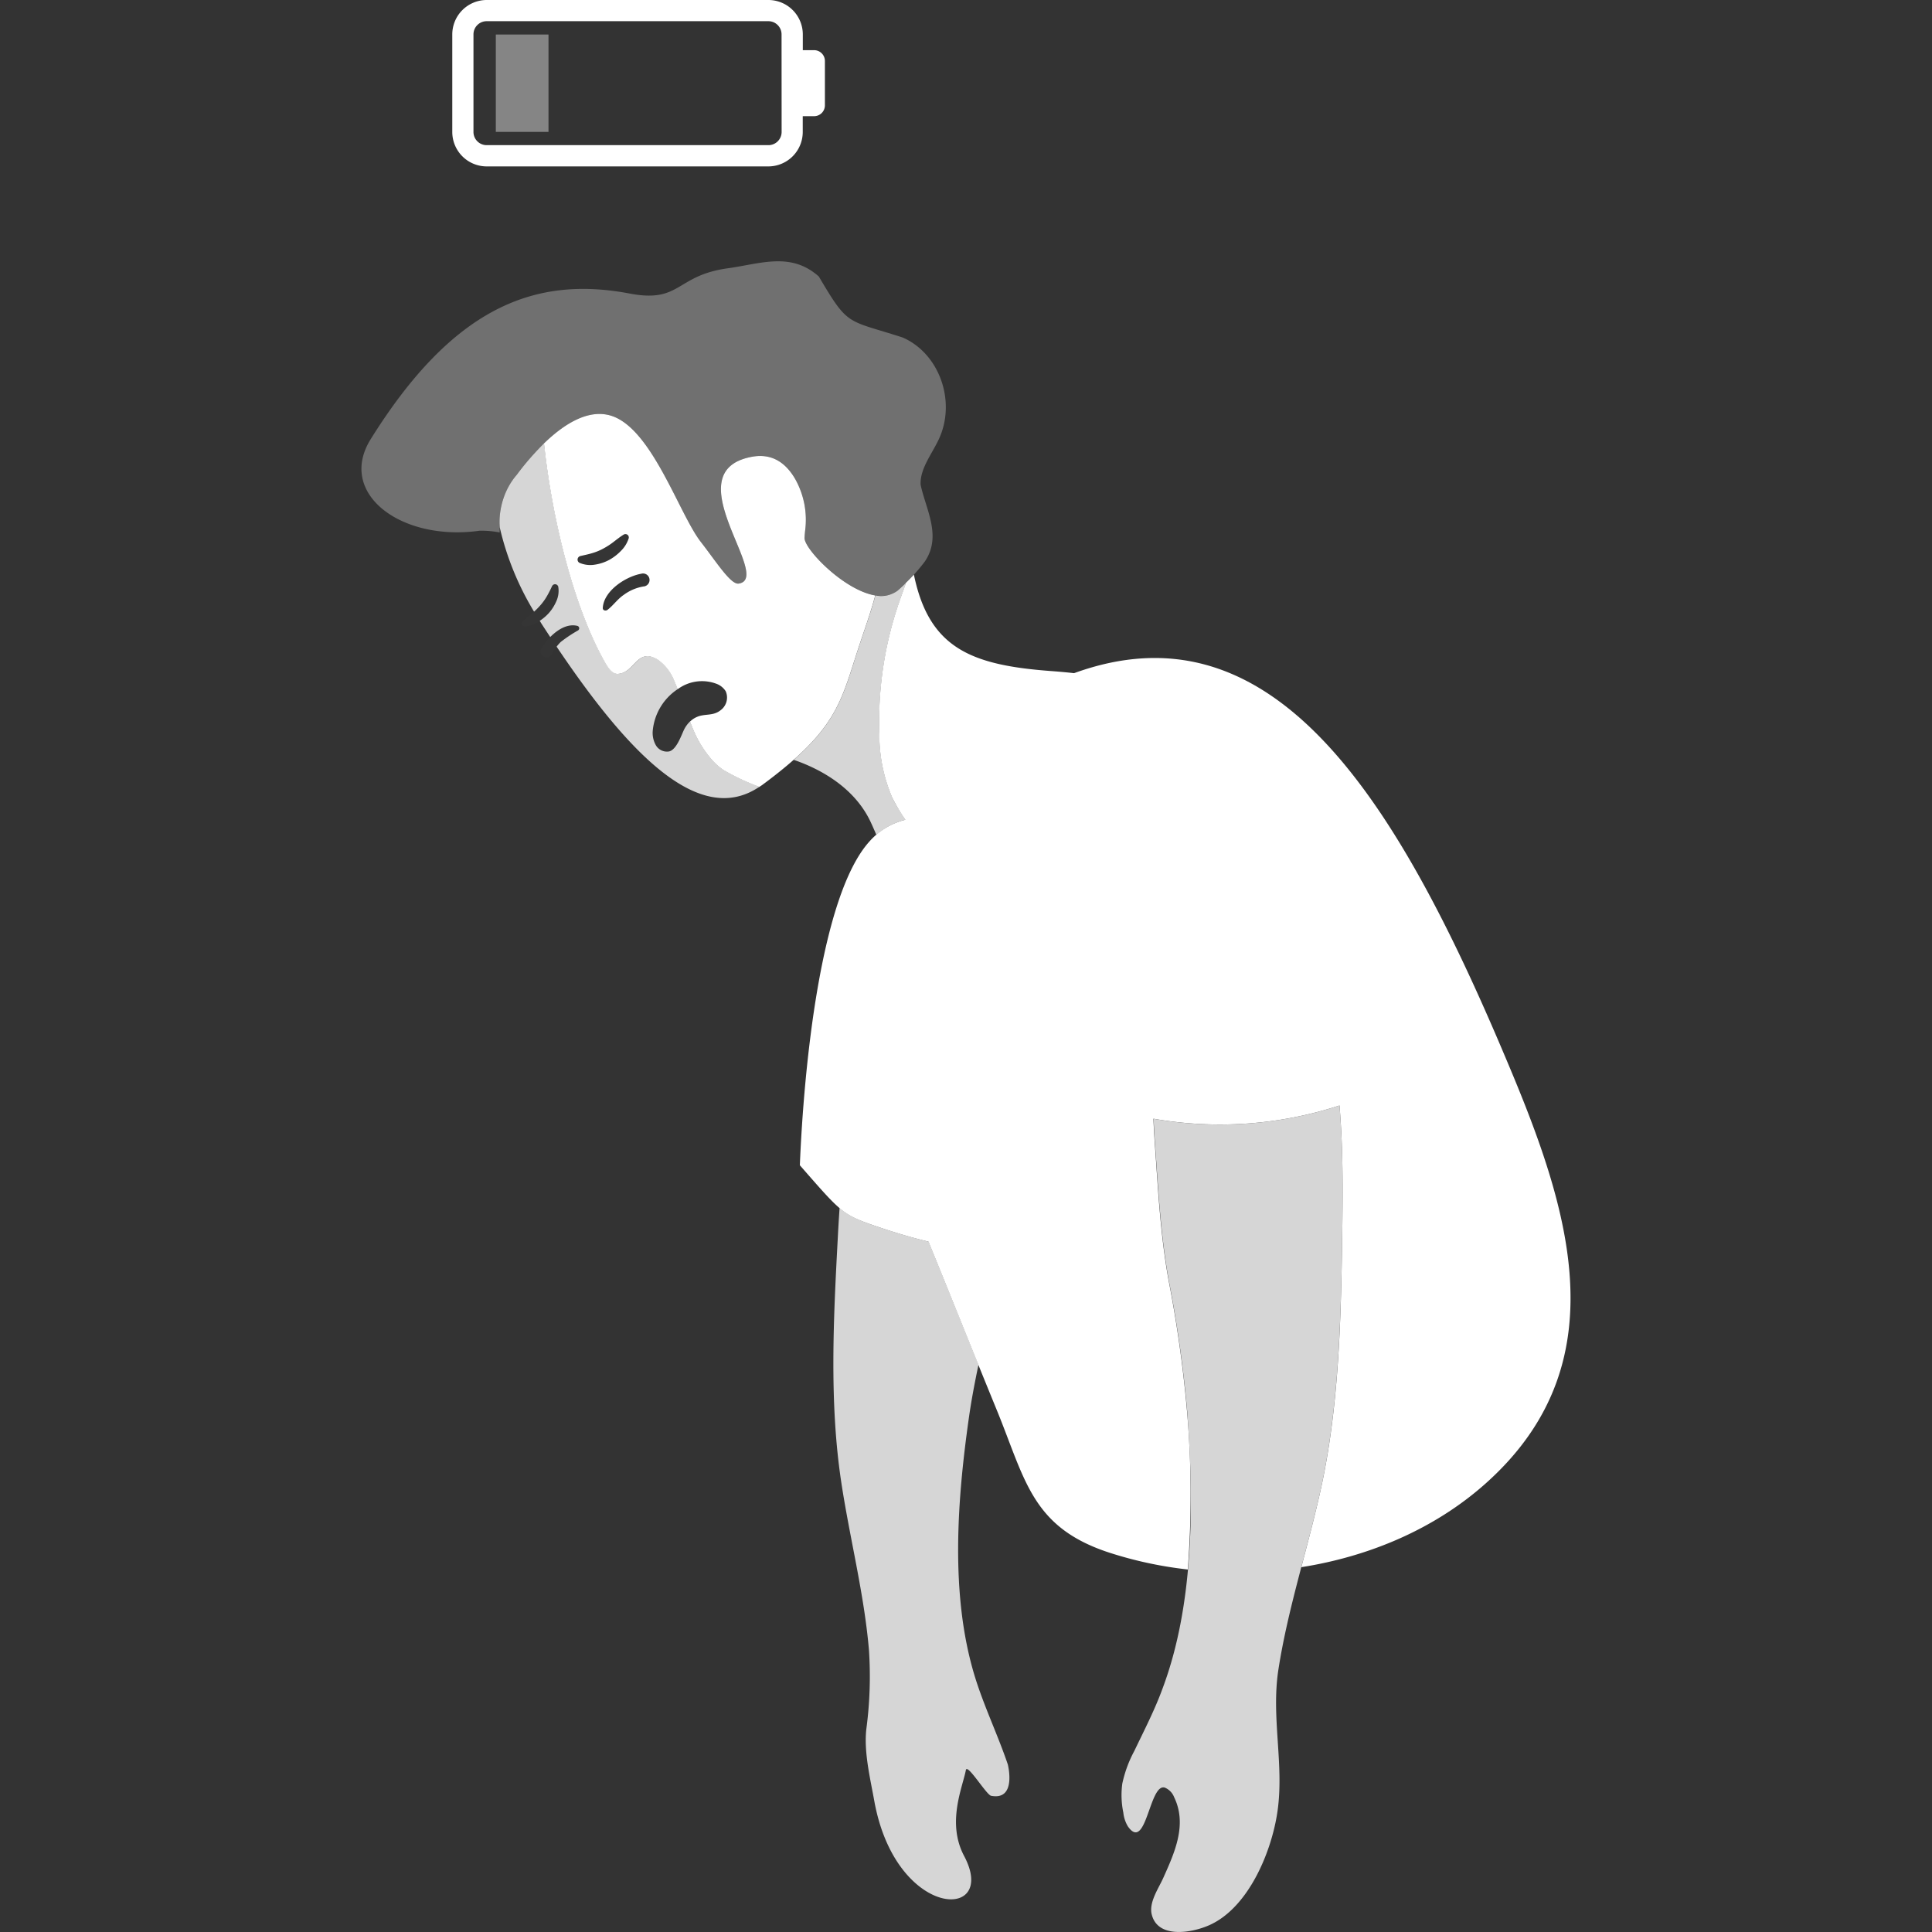 <svg viewBox="0 0 300 300" xmlns="http://www.w3.org/2000/svg"><rect x="0" y="0" width="300" height="300" fill="#333333" stroke="none"/><g fill="#fff"><path d="m 145.78 68.2 c -1.09 2.34 -2.93 4.56 -2.83 7.06 .82 3.86 3.35 8.02 .63 11.97 a 29.56 29.56 0 0 1 -4.22 4.49 c -4.66 3.64 -14.54 -6.06 -14.43 -8.21 q .03 -.55 .09 -1.1 a 12.92 12.92 0 0 0 -1.59 -8.11 c -1.32 -2.23 -3.38 -3.99 -6.69 -3.37 -12.2 2.28 3.41 18.87 -2.04 19.69 -1.24 .19 -3.49 -3.41 -5.89 -6.49 -3.33 -4.29 -7.49 -17.32 -13.71 -19.51 -4.85 -1.7 -10.42 3.19 -14.88 9.13 -3.03 4.04 -2.61 6.55 -2.63 8.93 a 15.22 15.22 0 0 0 -3.12 -.27 c -12.14 1.71 -22.19 -5.75 -16.9 -14.23 12.85 -20.6 25.59 -25.37 40.2 -22.6 8.04 1.53 7.1 -2.85 15.38 -3.94 5.04 -.72 9.71 -2.54 14 1.3 4.62 7.83 4.26 6.64 13 9.46 5.72 2.48 8.37 9.93 5.63 15.8 z" opacity=".3"/><path d="m 208 171.66 a 59.78 59.78 0 0 1 -28.87 2.06 c .05 1.23 .12 2.48 .21 3.78 .53 7.23 .86 14.16 2.15 21.34 a 195.75 195.75 0 0 1 2.86 20.3 c 1.02 13.97 1.14 29.82 -3.84 43.08 -1.21 3.32 -2.85 6.48 -4.37 9.66 a 19.04 19.04 0 0 0 -1.87 5.08 13.32 13.32 0 0 0 .16 4.5 5.23 5.23 0 0 0 .7 2.13 c 2.87 4.12 3.33 -6.74 5.74 -6.01 a 2.63 2.63 0 0 1 1.45 1.49 c 2.06 4.25 .08 8.6 -1.72 12.6 -.72 1.59 -2.22 3.74 -1.76 5.6 .94 3.84 6.32 2.85 8.96 1.66 6.12 -2.74 9.69 -11.49 10.57 -17.68 1.05 -7.32 -1.01 -14.55 .14 -22 1.46 -9.41 4.47 -18.48 6.53 -27.76 2.96 -13.34 3.2 -27.5 3.4 -41.13 .05 -3.74 .07 -7.42 -.03 -11.06 q -.11 -3.84 -.41 -7.64 z" opacity=".8"/><path d="m 76.99 5.36 h 8.18 v 15.12 h -8.18 z" opacity=".4"/><path d="m 126.42 7.79 h -1.76 v -2.45 a 5.35 5.35 0 0 0 -5.35 -5.34 h -43.74 a 5.35 5.35 0 0 0 -5.34 5.34 v 15.16 a 5.35 5.35 0 0 0 5.34 5.34 h 43.74 a 5.35 5.35 0 0 0 5.34 -5.34 v -2.46 h 1.76 a 1.68 1.68 0 0 0 1.68 -1.68 v -6.89 a 1.68 1.68 0 0 0 -1.67 -1.68 z m -5.05 12.7 a 2.05 2.05 0 0 1 -2.05 2.05 h -43.75 a 2.05 2.05 0 0 1 -2.05 -2.04 v -15.16 a 2.05 2.05 0 0 1 2.05 -2.05 h 43.74 a 2.05 2.05 0 0 1 2.05 2.05 z"/><path d="m 124.93 83.51 c .02 -.37 .05 -.73 .09 -1.1 a 12.92 12.92 0 0 0 -1.59 -8.11 c -1.32 -2.23 -3.38 -3.99 -6.69 -3.37 -12.2 2.28 3.41 18.87 -2.04 19.69 -1.24 .19 -3.49 -3.41 -5.89 -6.49 -3.33 -4.29 -7.49 -17.32 -13.71 -19.51 -3.4 -1.19 -7.15 .86 -10.63 4.23 1.14 10.9 4.38 24.96 9.4 33.89 .37 .66 1.08 1.91 1.99 1.9 2.72 -.03 2.99 -4.24 6.33 -2.17 a 7.28 7.28 0 0 1 2.53 3.33 c .18 .4 .34 .81 .51 1.22 a 6.34 6.34 0 0 1 5.94 -.87 2.88 2.88 0 0 1 1.52 1.19 2.44 2.44 0 0 1 -.74 2.9 l -.04 .03 c -1.02 .82 -2.04 .6 -3.18 .88 a 3.56 3.56 0 0 0 -1.59 .9 c .16 .4 .31 .8 .48 1.19 a 16.94 16.94 0 0 0 3.07 4.91 10.34 10.34 0 0 0 1.63 1.41 35.37 35.37 0 0 0 5.59 2.63 c .14 -.1 .28 -.18 .42 -.28 11.75 -8.67 12.18 -12.84 15.03 -21.48 .88 -2.67 1.82 -5.24 2.55 -7.97 -4.88 -.8 -11.07 -7.24 -10.98 -8.95 z m -34.9 3.91 a .57 .57 0 0 1 .1 -1.08 l .03 -.01 c .66 -.15 1.25 -.27 1.83 -.45 a 8.22 8.22 0 0 0 1.67 -.69 10.91 10.91 0 0 0 1.56 -1 c .5 -.38 1 -.79 1.61 -1.17 l .02 -.01 a .52 .52 0 0 1 .77 .59 4.76 4.76 0 0 1 -1.19 1.93 7.72 7.72 0 0 1 -1.83 1.41 6.9 6.9 0 0 1 -2.24 .74 4.27 4.27 0 0 1 -2.34 -.27 z m 9.81 3.66 a 7.13 7.13 0 0 0 -2.97 1.28 c -.98 .66 -1.63 1.64 -2.54 2.34 -.26 .2 -.75 .11 -.73 -.3 .15 -2.68 3.59 -4.89 5.97 -5.31 a 1.01 1.01 0 1 1 .27 1.98 z"/><path d="m 112.33 119.54 a 10.34 10.34 0 0 1 -1.63 -1.41 16.94 16.94 0 0 1 -3.07 -4.91 c -.17 -.39 -.32 -.79 -.48 -1.19 a 4.44 4.44 0 0 0 -.96 1.33 c -.44 .94 -1.16 3.04 -2.28 3.32 a 1.99 1.99 0 0 1 -2.05 -.93 3.88 3.88 0 0 1 -.5 -2.31 8.7 8.7 0 0 1 3.89 -6.44 c -.17 -.41 -.33 -.82 -.51 -1.22 a 7.28 7.28 0 0 0 -2.53 -3.33 c -3.33 -2.06 -3.61 2.15 -6.33 2.17 -.9 .01 -1.62 -1.25 -1.99 -1.9 -5.02 -8.93 -8.25 -22.99 -9.4 -33.89 a 42.06 42.06 0 0 0 -4.25 4.9 11.38 11.38 0 0 0 -2.64 8.17 44.6 44.6 0 0 0 5.33 13.08 11.14 11.14 0 0 0 .96 -.97 8.68 8.68 0 0 0 1.02 -1.41 17.45 17.45 0 0 0 .8 -1.56 l .02 -.03 a .51 .51 0 0 1 .96 .12 3.91 3.91 0 0 1 -.29 2.2 6.97 6.97 0 0 1 -1.17 1.86 7.37 7.37 0 0 1 -1.42 1.21 c .12 .19 .22 .37 .34 .55 q .65 1 1.29 1.97 c 1.17 -1.18 2.71 -2.12 4.23 -1.73 a .39 .39 0 0 1 .09 .7 21.46 21.46 0 0 0 -2.71 1.81 8.34 8.34 0 0 0 -.62 .71 c 11.27 16.77 22.22 28.03 31.49 21.76 a 35.37 35.37 0 0 1 -5.59 -2.63 z" opacity=".8"/><path d="m 81.21 96.43 c .49 -.44 .96 -.8 1.42 -1.18 a 10.65 10.65 0 0 0 1.26 -1.24 8.68 8.68 0 0 0 1.02 -1.41 17.45 17.45 0 0 0 .8 -1.56 l .02 -.03 a .51 .51 0 0 1 .96 .12 3.91 3.91 0 0 1 -.29 2.2 6.99 6.99 0 0 1 -1.17 1.86 7.53 7.53 0 0 1 -1.67 1.39 4.22 4.22 0 0 1 -2.05 .68 .46 .46 0 0 1 -.33 -.81 z" opacity=".01"/><path d="m 97.61 83.62 a 4.76 4.76 0 0 1 -1.19 1.93 7.72 7.72 0 0 1 -1.83 1.41 6.9 6.9 0 0 1 -2.24 .74 4.27 4.27 0 0 1 -2.33 -.28 .57 .57 0 0 1 .1 -1.08 l .03 -.01 c .66 -.15 1.25 -.27 1.83 -.45 a 8.22 8.22 0 0 0 1.67 -.69 10.91 10.91 0 0 0 1.56 -1 19.84 19.84 0 0 1 1.61 -1.17 l .02 -.01 a .52 .52 0 0 1 .77 .59 z" opacity=".01"/><path d="m 111.96 110.23 l -.04 .03 c -1.02 .82 -2.04 .6 -3.18 .88 a 4.01 4.01 0 0 0 -2.56 2.23 c -.44 .94 -1.16 3.04 -2.28 3.32 a 1.99 1.99 0 0 1 -2.05 -.93 3.88 3.88 0 0 1 -.5 -2.31 c .21 -4.47 5.3 -9.12 9.84 -7.31 a 2.88 2.88 0 0 1 1.52 1.19 2.44 2.44 0 0 1 -.75 2.9 z" opacity=".01"/><path d="m 89.67 97.19 c -2.26 -.57 -4.6 1.79 -5.62 3.54 -.59 1.01 1.03 1.95 1.57 .92 a 7.6 7.6 0 0 1 1.43 -1.95 21.46 21.46 0 0 1 2.71 -1.81 .39 .39 0 0 0 -.09 -.7 z" opacity=".01"/><path d="m 94.33 94.7 c .91 -.71 1.56 -1.69 2.54 -2.34 a 7.13 7.13 0 0 1 2.97 -1.28 1 1 0 1 0 -.27 -1.98 c -2.38 .42 -5.82 2.63 -5.97 5.31 -.02 .41 .46 .51 .73 .3 z" opacity=".01"/><path d="m 151.29 260.06 c -3.75 -12.5 -2.66 -27.07 -.85 -39.85 .39 -2.78 .92 -5.54 1.5 -8.3 -2.58 -6.37 -5.14 -12.75 -7.75 -19.11 -2.44 -.59 -5.13 -1.37 -8.1 -2.38 -2.77 -.95 -4.13 -1.5 -5.72 -2.85 q -.16 2.32 -.28 4.68 c -.67 12.55 -1.34 25.58 .56 38.03 1.32 8.66 3.53 17.19 4.28 25.93 a 61.82 61.82 0 0 1 -.41 12.31 c -.39 3.56 .6 7.59 1.23 11.08 3.32 18.51 19.36 18.8 13.96 8.6 -2.74 -5.17 -.25 -10.63 .27 -13.34 .21 -1.1 3.19 3.85 3.92 3.99 4.03 .77 2.59 -4.88 2.59 -4.88 -1.6 -4.71 -3.78 -9.19 -5.2 -13.91 z" opacity=".8"/><path d="m 135.2 127.65 c .31 .67 .6 1.33 .88 1.98 a 10.89 10.89 0 0 1 4.51 -2.34 c -.06 -.09 -.12 -.19 -.18 -.28 -.32 -.49 -.64 -.99 -.94 -1.49 -.02 -.04 -.04 -.08 -.07 -.12 -.31 -.52 -.6 -1.05 -.86 -1.6 a 24.7 24.7 0 0 1 -1.98 -9.75 56.95 56.95 0 0 1 3.19 -20.88 c .31 -.89 .65 -1.77 .94 -2.67 -.42 .41 -.87 .83 -1.33 1.23 a 4.27 4.27 0 0 1 -3.4 .73 l -.06 .1 c -.73 2.69 -1.66 5.23 -2.53 7.87 -2.38 7.23 -3.08 11.33 -10.12 17.56 3.56 1.21 9.29 3.98 11.95 9.66 z" opacity=".8"/><path d="m 232.91 162.18 c -17.06 -39.97 -35.95 -68.61 -66.13 -57.65 -1.12 -.13 -2.27 -.23 -3.45 -.32 -12.48 -.91 -19.06 -3.52 -21.42 -14.98 -.38 .41 -.79 .84 -1.24 1.27 -.29 .9 -.63 1.78 -.94 2.67 a 56.95 56.95 0 0 0 -3.19 20.88 24.7 24.7 0 0 0 1.98 9.75 28.28 28.28 0 0 0 2.06 3.49 10.95 10.95 0 0 0 -5.59 3.39 c -7.6 8.46 -10.18 35.27 -10.79 50.26 6.44 7.36 6.58 7.67 11.87 9.48 2.97 1.01 5.66 1.8 8.1 2.38 3.56 8.68 7.02 17.4 10.58 26.08 4.47 10.9 5.43 18.27 17.49 22.21 a 61.85 61.85 0 0 0 12.2 2.62 152.4 152.4 0 0 0 -.12 -24.58 195.75 195.75 0 0 0 -2.86 -20.3 c -1.3 -7.19 -1.63 -14.11 -2.15 -21.34 -.09 -1.29 -.16 -2.54 -.21 -3.78 a 59.78 59.78 0 0 0 28.9 -2.05 q .31 3.8 .41 7.65 c .1 3.64 .08 7.32 .03 11.06 -.19 13.63 -.43 27.79 -3.4 41.13 -.88 3.97 -1.94 7.91 -2.97 11.85 10.56 -1.66 20.68 -5.93 28.59 -12.97 21.91 -19.51 12.14 -45.04 2.25 -68.2 z"/></g></svg>